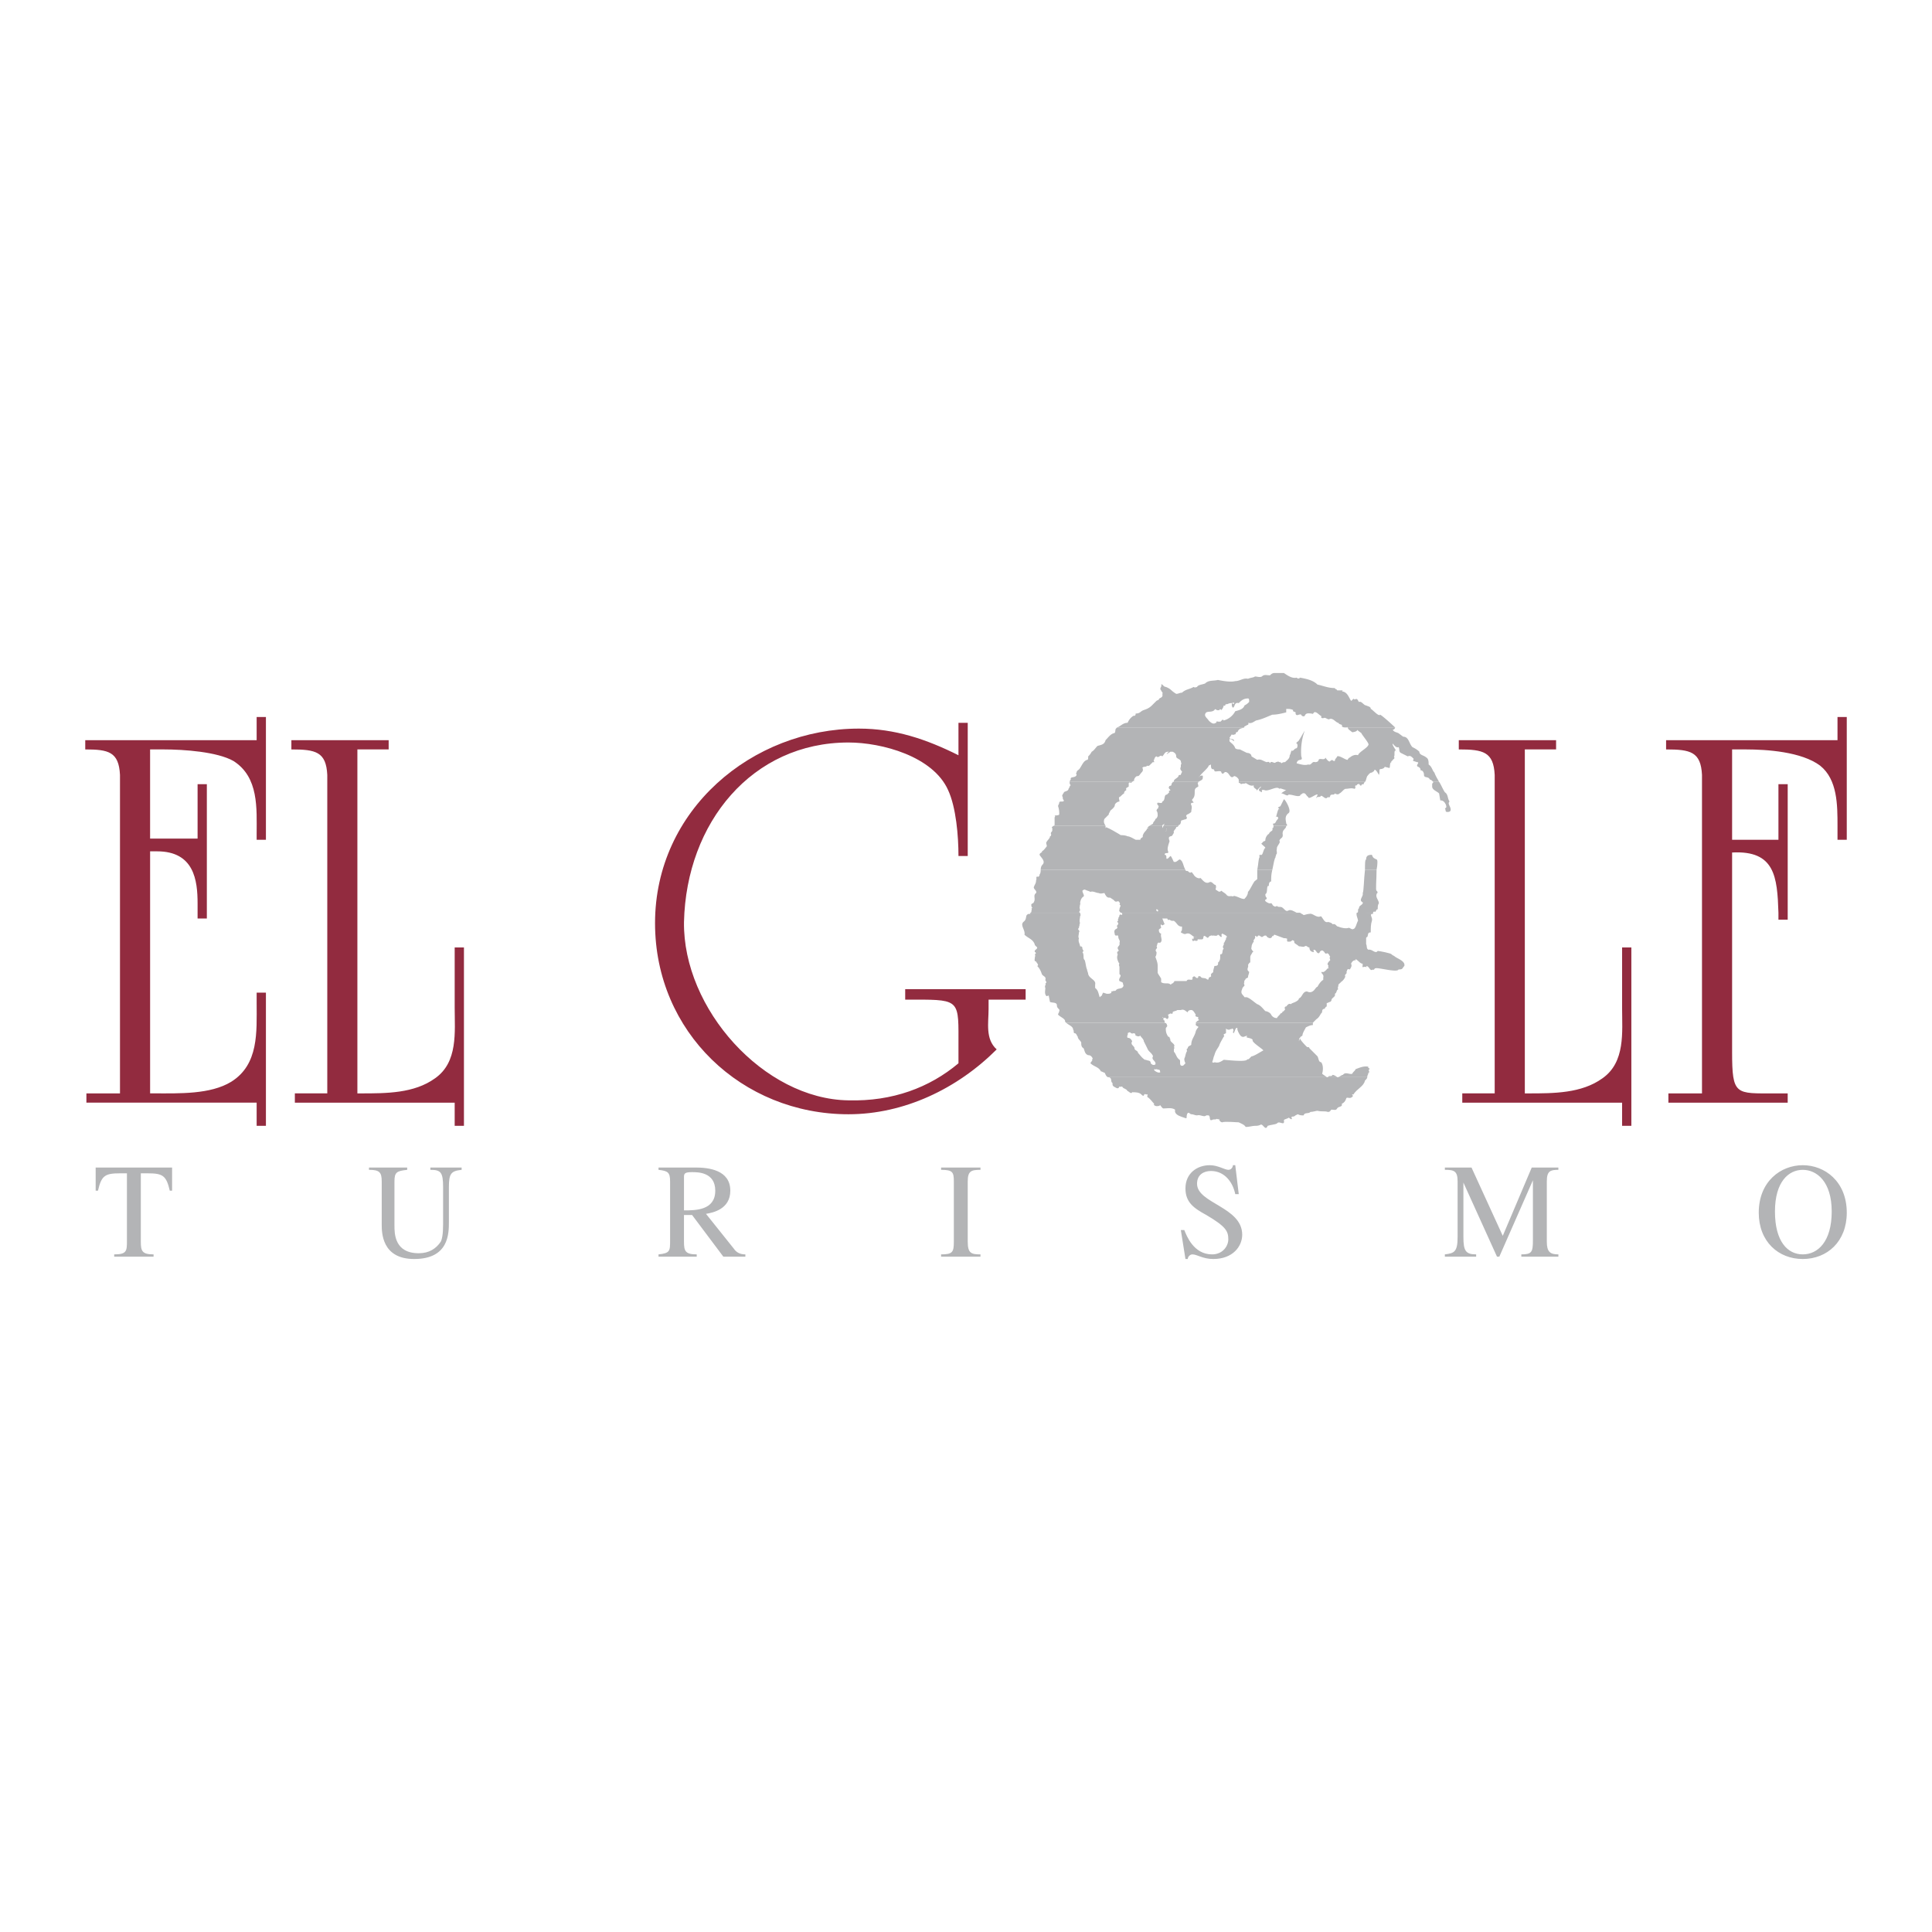 <svg xmlns="http://www.w3.org/2000/svg" width="2500" height="2500" viewBox="0 0 192.756 192.756"><g fill-rule="evenodd" clip-rule="evenodd"><path fill="#fff" d="M0 0h192.756v192.756H0V0z"/><path d="M8.62 110.014v-.926h3.351V77.313c-.115-2.311-1.155-2.542-3.466-2.542v-.924h17.101v-2.312h.925v12.248h-.925v-.578c0-2.542.231-5.662-2.311-7.279-1.618-.924-4.968-1.156-6.933-1.156h-1.387v8.897h4.738v-5.431h.924v13.403h-.924v-1.502c0-2.311-.347-5.2-4.044-5.2h-.693v24.148h.462c2.426 0 5.546.117 7.626-1.154 2.773-1.732 2.542-4.969 2.542-7.857v-1.039h.925v13.287h-.925v-2.311H8.62v.003zM35.658 109.088h.347c2.542 0 5.315 0 7.395-1.502 2.311-1.617 1.964-4.621 1.964-7.047V94.53h.924v17.794h-.924v-2.311H29.418v-.926h3.235V77.313c-.116-2.311-1.155-2.542-3.582-2.542v-.924h9.706v.924h-3.12v34.317h.001zM96.551 72.114v13.288h-.924c0-1.964-.231-4.853-1.04-6.586-1.502-3.351-6.586-4.737-9.937-4.737-9.59 0-16.177 7.973-16.408 17.91-.116 8.667 7.973 17.678 16.408 17.793 4.391.117 8.088-1.27 10.977-3.697v-1.732c0-4.506.231-4.621-4.275-4.621h-1.04v-1.041h12.016v1.041h-3.697v.924c0 1.387-.346 3.004.809 4.043-3.928 3.93-9.243 6.471-14.79 6.471-10.63 0-19.296-8.203-19.296-19.065 0-11.323 9.706-19.412 20.336-19.412 3.582 0 6.702 1.04 9.937 2.658v-3.235h.924v-.002zM152.131 109.088h.346c2.541 0 5.314 0 7.395-1.502 2.311-1.617 1.965-4.621 1.965-7.047V94.53h.924v17.794h-.924v-2.311h-15.945v-.926h3.234V77.313c-.115-2.311-1.154-2.542-3.582-2.542v-.924h9.707v.924h-3.119v34.317h-.001zM172.812 104.93c0 4.391.348 4.158 4.275 4.158h1.271v.926h-11.902v-.926h3.352V77.313c-.115-2.311-1.156-2.542-3.582-2.542v-.924h17.102v-2.312h.924v12.248h-.924v-1.386c0-2.08 0-4.622-1.734-6.009-1.848-1.386-5.314-1.618-7.395-1.618h-1.387v9.013h4.623v-5.546h.924v13.519h-.924v-.693c-.117-3.583-.348-6.24-4.623-6.009v19.876z" fill="#922b3f"/><path d="M15.321 125.381h-3.928v-.23c1.271 0 1.271-.348 1.271-1.387v-6.701h-.694c-1.502 0-1.849.23-2.195 1.732h-.231v-2.311h7.626v2.311h-.231c-.347-1.502-.693-1.732-2.195-1.732h-.694v6.816c0 .924.116 1.271 1.271 1.271v.231zM46.057 116.715c-1.04.115-1.271.348-1.271 1.732v3.467c0 1.156 0 3.697-3.466 3.697-3.236 0-3.236-2.656-3.236-3.465v-4.275c0-.926-.231-1.156-1.271-1.156v-.23h3.813v.23c-1.04.115-1.271.23-1.271 1.156v4.391c0 .809 0 2.773 2.427 2.773 1.04 0 1.733-.463 2.195-1.156.116-.23.231-.693.231-1.732v-3.699c0-1.502-.231-1.732-1.271-1.732v-.23h3.12v.229zM74.366 125.381H72.17l-3.12-4.16h-.809v2.658c0 .924.116 1.271 1.271 1.271v.23H65.7v-.23c1.155-.115 1.155-.348 1.155-1.387v-5.893c0-.926-.231-1.041-1.155-1.156v-.23h3.697c1.271 0 3.466.23 3.466 2.311 0 1.85-1.733 2.195-2.426 2.311l2.773 3.467c.231.346.578.578 1.156.578v.23zm-6.124-4.621c1.155 0 3.12 0 3.12-1.965 0-1.85-1.733-1.85-2.311-1.85-.693 0-.809.117-.809.463v3.352zM93.894 125.15c1.155 0 1.271-.232 1.271-1.271v-6.008c0-.926-.115-1.156-1.271-1.156v-.23h3.928v.23c-.924 0-1.271.115-1.271 1.156v6.008c0 1.156.347 1.271 1.271 1.271v.23h-3.928v-.23zM123.59 119.141h-.348c-.23-1.154-1.039-2.311-2.426-2.311-.693 0-1.387.348-1.387 1.271 0 1.965 4.506 2.311 4.506 5.084 0 1.156-.924 2.426-2.889 2.426-1.039 0-1.617-.461-2.08-.461-.23 0-.461.23-.461.461h-.232l-.461-2.889h.346c.232.578.926 2.428 2.773 2.428 1.041 0 1.617-.809 1.617-1.502 0-.809-.23-1.271-2.195-2.428-1.27-.693-2.08-1.27-2.08-2.656 0-1.502 1.156-2.312 2.428-2.312.809 0 1.502.463 1.848.463.348 0 .463-.346.463-.463h.23l.348 2.889zM155.48 116.715c-.809 0-1.154.115-1.154 1.156v6.008c0 1.039.346 1.271 1.154 1.271v.23h-3.697v-.23c1.041 0 1.156-.232 1.156-1.387v-6.01l-3.352 7.627h-.23l-3.352-7.395v5.43c0 1.387.23 1.734 1.271 1.734v.23h-3.121v-.23c.926-.115 1.271-.232 1.271-1.734v-5.545c0-1.041-.346-1.156-1.271-1.156v-.23h2.658l3.119 6.816 2.891-6.816h2.656v.231h.001zM175.471 120.99c0-3.119 2.195-4.738 4.391-4.738s4.391 1.619 4.391 4.738c0 2.889-1.965 4.621-4.391 4.621s-4.391-1.732-4.391-4.621zm7.279-.115c0-3.004-1.502-4.16-2.889-4.16s-2.773 1.156-2.773 4.16 1.271 4.275 2.773 4.275 2.889-1.271 2.889-4.275zM110.533 107.471h.115c.346.115.115.463.346.578 0 .23 0 .23.115.348.232.115.463.346.578 0 .115.115.232-.117.348.115.115.115.346.115.461.346.117 0 .348.348.463.115.348 0 .693 0 .924.232.117.115.117.115.232.115 0-.115.115-.232.23-.115.23-.117.115.115.115.23.348.23.463.463.693.693-.115.115.115.23.232.23.115 0 .346 0 .346-.115.115.115.23.348.346.348.348 0 .811-.117 1.156.115v.23c.115.346.578.463.924.578 0 0 .232.115.232 0s0-.348.115-.463.23.115.346.115c.232 0 .348.115.578.115.348-.115.693.232.924 0h.232c.23.117 0 .578.346.463.115-.115.348 0 .463-.115.115 0 .115.115.23 0 0 .115.115.346.348.346.115-.115 1.502 0 1.617 0 .23.117.578.232.693.463.346 0 .693-.115.924-.115s.348 0 .578-.115.461.693.693.115c.346-.115.693-.115.924-.23.23-.348.809.346.693-.348.115-.115.348-.115.463-.23.115 0 .23.23.346.115-.115-.23 0-.23.115-.23.117 0 .232-.117.232-.117l.23-.115c.23.115.348.115.578.115.115-.346.463-.115.693-.346.23 0 .578-.115.693-.115.461.115.693 0 1.039.115.232 0 .232-.115.348-.23.23 0 .461.115.576-.115.117-.232.578-.117.463-.463.23-.115.348-.23.463-.578.115-.115.346.115.578-.115.23-.115-.232-.348.115-.23.346-.578 1.039-.809 1.154-1.387.117-.115.232-.232.232-.348h-25.878z" fill="#b3b4b6"/><path d="M106.373 102.041c.23.23.693.346.693.693.115.115 0 .23.115.346.23 0 .23.23.348.348 0 .23.23.346.346.576 0 .232 0 .463.23.578.117.232.117.578.463.693.23 0 .346.115.463.348-.117 0 0 .23-.117.23 0 .115-.115.115-.115.23.348.348.809.348 1.041.811.115 0 .23.115.346.115.115.115.115.346.348.461h21.838c-.115-.115-.346-.23-.463-.346.117-.348.117-.924-.115-1.156-.23 0-.23-.346-.346-.578l-.809-.809c0-.115-.115-.115-.232-.115-.115-.115-.809-.809-.693-.924l-.115.346c0-.115 0-.346.115-.346 0-.115.117-.115.232-.232 0-.23.23-.576.346-.809.232-.115.463-.23.693-.23v-.23h-11.67v.115c-.115.23.346.23.23.346s-.23.348-.23.348c-.115.578-.463.809-.463 1.387-.115.115-.346.115-.346.346-.232.115 0 .232-.115.348-.117.23-.117.461-.232.693 0 .115 0 .23.115.461l-.23.232c-.463.115-.23-.463-.346-.578-.348-.23-.348-.578-.578-.809v-.232c0-.115.115-.115 0-.23.23-.346-.463-.463-.348-.809-.115 0 0-.23-.23-.23-.115-.232-.23-.348-.23-.811 0-.115.23-.23.115-.346a.247.247 0 0 0-.23-.23h-9.824v-.001zm27.037 5.43c-.115-.115-.346-.23-.461-.23-.115.23-.348 0-.463.23h.924zm3.006 0v-.115s.115-.23.115-.346c.23 0-.115-.232.115-.348 0-.115-.23-.115-.115-.23-.463-.115-.924.115-1.271.23-.115.232-.23.232-.346.463-.232.115-.693-.23-.926.115-.115 0-.23.115-.461.23h2.889v.001zm-20.799-.461c.23 0 .115-.115.115-.115 0-.232-.115-.117-.346-.232-.117.115-.232-.115-.232.115.116.117.348.232.463.232zm-1.271-1.272c.115.115.463 0 .463.346.115.117.23.232.461.117.117-.348-.461-.463-.23-.811-.115-.346-.463-.461-.578-.809l-.346-.693c0-.23-.348-.461-.348-.578-.115.117-.23.117-.461 0 0 0-.117-.115 0-.115-.232-.23-.232 0-.463-.115-.115-.115-.115-.115-.348 0 .117.115-.115.23 0 .463.232 0 .348.115.463.346-.23.348.23.463.23.693 0 .232.348.232.348.463.23.23.346.463.693.693h.116zm6.816.231c.348.115.578 0 .926-.23.23 0 2.08.23 2.311 0 .115-.115.115 0 .23-.115l.232-.232c.23 0 .924-.461 1.154-.576.23 0-1.154-.811-1.039-1.041 0-.23-.809-.23-.578-.346.115-.232-.346.115-.463 0-.23 0-.576-.811-.461-.811-.232-.346-.348.811-.463.348.115-.23 0-.348-.115-.348 0 .117-.115 0-.23.117-.117 0-.232 0-.348-.117v.462l-.23.115c0 .115.115.232 0 .232-.115.23-.348.576-.463.924-.115.23-.346.463-.463.924-.115.232-.115.463-.23.693 0 .001.23.116.23.001z" fill="#b3b4b6"/><path d="M103.254 95.455c0 .23-.117.462.115.462 0 .115.346.347.115.462.23.23.346.461.463.809.115.23.461.23.346.578 0 .115.23.23 0 .346.115.115-.115.232 0 .463 0 .23-.115.578.115.809.115 0 .232-.115.232 0l.115.578c.23.115.693 0 .693.346 0 .348.346.348.23.578 0 .115-.115.23-.115.348.23.23.578.346.693.576 0 .117 0 .117.115.232h9.822v-.232c-.232 0 0-.23-.232-.346.115.23.232 0 .348.115s.23.115.23 0c.115-.115 0-.23 0-.346l.23-.117c.117 0 .232.117.232-.115 0-.115.346-.115.461-.23h.348c.346-.115.461.115.693.23 0-.115.115-.23.346-.23.232 0 .348.346.463.463-.115.115 0 .23.23.23v.23c.232.115-.115.115-.115.232 0 0-.115 0-.115.115h11.67c.115-.115.23-.232.348-.348.346-.23.346-.461.576-.693 0-.115 0-.346.232-.346.115-.115.115-.23.23-.23v-.348c.115 0 .23-.115.348-.115l.115-.115c0-.348.461-.348.346-.693.23-.115.115-.348.348-.463-.117-.115 0-.23 0-.346 0-.232.23-.232.23-.348.23-.115.463-.463.463-.578-.117-.23.23-.23.115-.461.115-.117 0-.348.346-.232.115-.23.232-.346.115-.577.117-.231.232-.347.463-.347v-.116c.348.231.463.462.693.462v.231c-.115.23.23 0 .348.115 0 0 .115 0 0-.115.346 0 .346.578.691.346.117.115.117-.115.232-.115.23-.115 2.195.463 2.311.115.463 0 .346-.115.578-.346.115-.462-.578-.694-.924-.924h-6.471c-.117.115 0 .23 0 .346-.117.116-.348.347-.232.463 0 0 .115.115 0 .23.232.115-.115.115-.115.23-.115.115-.346.348-.463.232-.23.115.232.23.117.576v.232c-.232.115-.463.461-.578.693-.115 0-.232.23-.348.346-.23.232-.461.232-.693.115-.461 0-.461.578-.809.693 0 .117-.115.232-.346.348-.232.115-.348.115-.463.23-.23-.115-.346.115-.463.232-.23 0-.115.23-.115.346-.115 0-.115.23-.23.115 0 .115-.115.23-.23.23 0 .117-.232.232-.348.463a.636.636 0 0 1-.578-.346c-.115-.232-.461-.348-.578-.348-.23-.23-.461-.578-.809-.693-.346-.23-.693-.578-1.039-.693h-.23c-.115-.23-.463-.346-.232-.809 0-.115.117-.23.232-.346 0-.117-.115-.232 0-.348-.115-.115.115-.23.115-.346l.23-.117c0-.23.115-.346.115-.576-.346-.232 0-.463-.115-.693.115-.116.115-.232.23-.232v-.577h-3.004v.115s0 .231-.115.347c0 0 0 .115-.115.115.115.348-.23.348-.348.348 0 .115-.115.346-.115.578 0 .115-.23.115-.23.346.115.23-.23.115-.23.348 0 .115-.115.115-.232 0-.23-.117-.461 0-.576-.232-.117 0-.232-.115-.232.115-.115.117-.23 0-.346-.115-.115 0-.115 0-.232.115.117.463-.461 0-.576.348h-1.271c.115 0 0 .115-.115.23-.115 0-.115.115-.232.115-.23-.23-.576 0-.924-.23v-.346c-.115-.232-.23-.348-.346-.578v-.232-.461c0-.348-.115-.578-.232-.924h-3.812v.115c0 .115.115.461.23.578-.115.116 0 .231 0 .347v.694l.115.115c0 .23-.23.348-.115.578.232.115.348.115.348.23s.115.232 0 .348c-.115.23-.578.115-.693.346-.115.115-.232 0-.348.115-.115-.115-.115.117-.115.117-.115.115-.23.115-.461.115l-.348-.115c-.115.115-.115.346-.23.346l-.115.115c-.117-.23-.117-.693-.463-.924v-.348c.115-.461-.578-.576-.693-1.039 0-.115-.115-.348-.115-.463-.115-.23-.115-.577-.23-.924-.117-.116-.117-.231-.117-.346h-4.853v.003z" fill="#b3b4b6"/><path d="M102.791 91.063v.115c-.23 0-.23 0-.348.116-.115.116 0 .462-.346.693-.346.347.23.809.115 1.271.348.347.924.462 1.041 1.04l.23.231c0 .231-.348.231-.23.462.115 0 0 0 .115.116-.232.115 0 .23-.115.347h4.852c0-.116 0-.347-.115-.463.232-.115 0-.23 0-.347 0-.115 0-.23-.23-.23 0-.231-.23-.463-.115-.809-.115-.116 0-.347 0-.578.115-.116 0-.116 0-.231-.232-.115.115-.231 0-.347.115-.115 0-.231.115-.347-.115-.231 0-.462 0-.693.115-.116 0-.231 0-.347h-4.969v.001zm32.584 0c-.115.231.115.578.115.809-.115.116-.23.809-.461.809-.115.115-.348-.116-.463-.116-.23.116-.809 0-1.039-.116-.232 0-.232-.347-.578-.231 0-.116-.348-.231-.463-.231-.346.115-.461-.347-.693-.578-.461.231-.809-.347-1.154-.231-.232 0-.463.116-.578.116-.115-.116-.23-.116-.348-.231H111.92c0 .115.115.115 0 .231 0 0-.117-.116-.232 0 0 0 0 .231-.115.231.115.116-.115.116 0 .347-.23 0 0 .231 0 .231 0 .231-.23.231-.115.347.115.231-.23.231-.23.347-.117.116 0 .347 0 .462.115.231.346-.116.346.231 0 .231.23.347.115.578.115.347-.346.347-.115.693 0 0 .115.115 0 .115-.115.115-.115.115-.115.231.115.115 0 .23 0 .347h3.812c.117-.116.117-.347.117-.463-.117-.115-.117-.23 0-.347.115-.115 0-.23 0-.23.115-.116 0-.463.346-.347.346-.231 0-.578.115-.925-.115 0-.23-.115-.23-.347 0-.115.115-.115.23-.231 0-.116-.115-.231 0-.347.115.231.23 0 .348 0l-.232-.578h.463c.115 0 0 .231.23.116l.232.115h.23c.346.231.346.578.809.578v.231c0 .231-.115.231-.115.347.23.115.346.231.578.115.461-.115.576.462 1.039.347h-.346v.231c-.232-.231-.117.115-.117.115s0 .115.232 0c.115 0 .115.115.23 0 .115.115 0-.231.115-.115h.348c.23 0 .115-.231.23-.347.23 0 .348.347.463.115l.115-.115c.115 0 .23-.116.23 0 .115-.116.463.115.578-.116.115 0 .23.231.348.231.115-.115-.117-.231.115-.347.115.116.346.116.461.347-.115 0-.115.116-.115.231-.115.115-.115.347-.23.347.115.23-.23.347 0 .577-.23.231 0 .578-.348.578v.231h3.004c0-.116.117-.231.232-.463.23 0-.232-.23-.115-.462 0-.231.115-.462.23-.578-.115-.23.23-.23.115-.577 0 0 .115 0 .23.115.117-.347.348 0 .463 0s.23-.231.463-.115c0 .115.23.231.346.231s.23-.116.23-.231c.117.115.117-.116.232-.116.346.116.578.231.924.347.115 0 .348 0 .348.116-.117 0 0 .115 0 .23h.23c.23 0 .23-.23.346-.115.117 0 .117.115.117.231.115.115.346.23.461.347.232 0 .463.115.578 0 .23-.116.23.115.463.115 0 .347.23.462.461.462 0 0-.115-.23 0-.23.232 0 .232.347.463.347.115 0 .115-.231.23-.231.115-.115.232 0 .348.115 0 .116.23.231.23.116.23 0 .23.23.348.347h6.471c-.117-.116-.232-.116-.348-.231 0-.115-1.271-.347-1.387-.347-.23.347-.578-.231-.924-.115-.23-.116-.115-.347-.23-.578v-.578c0-.116.115-.116.115-.116.115-.231 0-.462.346-.462 0-.462 0-.809.115-1.156s-.346-.693.115-.693v-.115h-1.615v.002z" fill="#b3b4b6"/><path d="M103.83 86.788c0 .116 0 .347-.115.462 0 .115 0 .115-.115.23-.346-.115-.115.231-.23.347 0 .346-.115.346-.232.693 0 .231.348.347.232.578-.348.231 0 .578-.232.924 0 .116-.346.116-.23.347 0 .116 0 .116.115.231-.23 0 0 .116-.115.231 0 .115 0 .231-.115.231h4.969c-.115 0-.115-.116 0-.231 0-.116-.115-.347 0-.462-.115-.116.115-.116 0-.231 0-.231.115-.578.346-.693.117-.116-.115-.347-.115-.578.115-.116.232-.116.232-.116.23.116.346.116.576.231.232-.116.578.115.809.115.232.115.463 0 .578 0 .115.231.232.462.463.462h.115l.346.231c.117.116.117.231.463.116.115.115.23.231.115.346.232.116 0 .231 0 .462 0 .116-.115.116.115.347h17.91-.346c-.23-.116-.578-.347-.809-.231-.348.231-.463-.347-.809-.347-.117 0-.348 0-.348-.116-.115.116-.23.116-.346 0-.117 0-.117-.347-.348-.231-.115 0-.346-.116-.463-.231-.115-.231.232-.116.117-.347-.117-.115-.117-.231-.117-.347.232-.115.117-.577.232-.809.115 0 .115 0 .115-.115 0-.231.115-.347.23-.347v-.231c0-.115 0-.462.115-.924h-1.502v.924c-.115.116-.346.231-.346.347-.115.115-.348.693-.578.925 0 .23-.115.462-.346.693-.232.116-1.041-.462-1.156-.231-.23-.116-.463.115-.693-.231-.115-.115-.346-.23-.461-.346-.232.231-.348 0-.578-.116 0-.115.115-.231 0-.462-.232 0-.348-.462-.693-.231-.348.115-.578-.231-.809-.462-.232.115-.578-.116-.693-.347-.117-.116-.117-.231-.232-.231-.115.116-.23 0-.346-.115-.115 0-.232 0-.232-.116H103.83v.002zm32.354 0c-.115.924-.115 2.196-.23 2.311.115.347-.463.693 0 .924.115.231-.463.347-.346.578-.232.116 0 .462-.232.462v.115l1.617-.115s0-.116.117-.116c.23.116.115-.231.346-.231 0-.231 0-.462.115-.578 0-.347-.346-.578-.23-.925 0-.115.23-.115 0-.346-.115 0 0-1.156 0-2.08h-1.157v.001zm-20.682 4.16c.115-.115 0-.231-.115-.231-.117.116.115.231.115.231z" fill="#b3b4b6"/><path d="M105.102 82.397c-.115.115-.23.115-.115.231v.231c0 .116-.23.231-.115.347 0 .116 0 .231-.115.231 0 .231-.232.347-.348.578-.115.115.115.346 0 .462s-.23.347-.461.462c.115.115-.232.115-.232.347.115.231.578.578.348.924-.115.115-.232.231-.232.578h14.443c-.23-.347-.23-.924-.576-1.04-.117 0-.348.347-.578.231 0 .116-.23-.578-.348-.578l-.23.231c-.346.231 0-.346-.346-.346 0-.347.461 0 .346-.347-.115-.231 0-.578.115-.924.115-.116-.23-.462.115-.578.232 0 .232-.231.348-.346-.115-.231.23-.347.23-.578.115 0 .115 0 .23-.115h-1.502l-.115.231v-.231h-1.27c-.117 0-.117.115-.117.115-.346 0 .232.116-.115.116 0 .116-.23.347-.23.347-.115.116-.23.347-.23.462.115.116-.232.116-.232.347h-.461c-.232-.115-.578-.347-.811-.347-.23-.115-.576-.115-.693-.115.232.115-1.848-1.155-1.502-.693v-.231h-5.201v-.002zm21.955 0c0 .115 0 .231-.117.231.117.347-.23.231-.346.578-.115 0-.348.347-.348.578 0 .231-.115 0-.346.347-.23 0 .346.347.346.462-.23.115-.23.809-.461.693-.23 0-.115.115-.115.231-.115.115-.115.693-.232 1.271h1.502c.117-.578.232-1.271.348-1.271-.115-.116.115-.116 0-.231.23-.116 0-.462.115-.578-.115-.231.463-.693.23-.809.117-.347.348-.231.348-.578-.115-.578.346-.578.346-.924h-1.27zm10.283 4.391c.115-.578.115-1.04 0-1.04-.23-.116-.348-.116-.463-.462-.115 0-.346 0-.461.115-.115.116-.115.231-.115.347-.117 0-.117.462-.117 1.04h1.156zm-22.301-.462zm1.387-3.698c-.115.116 0 .231-.115.347l.115-.347z" fill="#b3b4b6"/><path d="M106.719 78.006v.116s0 .116.117.231c-.117 0-.117.231-.232.347 0 .231-.346.231-.461.347 0 .115-.115.115-.115.231 0 0-.117.115 0 .23 0 .116 0 .231.115.347 0 .231-.463 0-.463.231 0 .115-.115.231-.115.347.115.347.115.578.115.809 0 .116-.346.116-.463.116.117.116 0 .116 0 .231v.693s0 .116-.115.116h5.199c-.115-.231-.23-.347-.115-.693l.463-.462c-.115 0 .115-.231.115-.347.115-.115.463-.347.463-.578 0-.116.23-.346.461-.346 0-.231-.115-.347 0-.463.115 0 .232-.23.463-.347 0-.23.115-.23.23-.347-.115-.23.115-.23.232-.346v-.347s.115-.116.23 0l.115-.116h-6.239zm16.871 0c0 .116 0 .116.115.116l.115.116c.232-.116.348 0 .463-.116.23.116.461.347.809.231-.115.347.463.347.23.578l.463-.462c.115.116-.348.231-.115.462l.23.115v-.231h.23c.348.231 1.271-.462 1.502-.115.117-.115.463.115.693.115 0 0-.576.347-.461.347.23 0 .578.347.693.116.461 0 .809.23 1.154.115 0-.115.117-.115.232-.231.346-.115.346.231.578.347 0 .347.809-.347.924-.23.115-.116-.232.462-.115.347.115-.231.346 0 .461-.231.232 0 .463.462.693.115.115.116.232 0 .232-.115.115-.231.346 0 .461-.231.23.116.348.116.463 0 .23-.115.346-.347.578-.462.346 0 .576-.115.924 0 .23-.115-.115-.347.23-.347 0-.115.115-.115.115-.115.232-.116.117.231.348.115 0-.115.115-.115.23-.115 0-.116 0-.116.115-.231h-12.59v-.003zm19.412 0c0 .116-.115.116-.115.231v.231c0 .346.461.462.693.693l.115.693c.346 0 .461.231.578.462 0 .116.115.231-.117.347.117.116 0 .347.232.347.115 0 .346 0 .346-.231 0-.347-.346-.578-.115-.809-.23-.347-.115-.693-.463-.925-.23-.347-.346-.693-.576-1.04h-.578v.001zm-28.309 4.391c.115-.116.23-.116.346-.231 0-.116.115-.231.115-.231s.115-.115.115-.231c.117 0 .232-.231.232-.347s0-.347-.115-.462c0 0 0-.115.115-.231.115 0 0-.116.115-.231-.115-.116-.23-.231-.115-.347.23 0 .461.115.461-.115.348-.116.115-.693.463-.693l.23-.231c-.115-.231.115-.115.115-.231-.115-.115-.23-.23-.115-.346 0-.116.232 0 .232-.231 0-.116.115-.116.115-.231h2.541v.116c-.115-.116 0 .116 0 .231.115.231-.346.116-.346.578 0 .347 0 .577-.232.809-.115.115.117.231.117.347-.117 0-.348 0-.232.231s0 .462 0 .693a1.629 1.629 0 0 1-.346.231c-.115 0-.232.231-.115.231.115.347-.232.231-.348.347-.346 0-.115.231-.346.462 0 0-.117 0-.117.116h-1.502l.117-.231c-.117.115-.232.115-.232.231h-1.268v-.003zm13.633 0c.117 0 .117-.116 0-.231 0-.231-.23-.693.232-1.04.346-.231-.348-1.387-.463-1.387l-.346.693c-.463.231-.117.115-.117.347-.115-.347-.346 1.04-.346.693.23 0 .346.115.115.347-.115.115-.115.347-.346.347-.117 0 0 .115 0 .231h1.271z" fill="#b3b4b6"/><path d="M111.457 72.576l-.115.115c-.115.116 0 .463-.232.463-.346.115-.576.462-.809.693-.115.462-.461.462-.809.578-.23.231-.346.462-.578.578a1.57 1.57 0 0 1-.346.462c0 .231 0 .347-.115.347-.348.116-.463.462-.693.809-.115.231-.348.231-.348.462-.115.116 0 .116 0 .231-.115.347-.693.116-.576.462-.117.116-.117.231-.117.231h6.24s.115-.115.23-.115c-.115-.116 0-.116 0-.231.117-.115.117-.231.348-.231.115 0 .23-.231.346-.347.232-.231.117-.347.117-.462-.117 0 .115-.116.115-.116.115 0 .23 0 .346-.116.232.116.348-.231.463-.231 0-.116.115-.116.23-.116 0-.115-.115-.231 0-.231 0-.115.115-.347.232-.347.23.231.346-.231.576 0 .232-.231.232-.462.578-.462.23-.116-.23.231-.115.231l.346-.231h.232c.23.115.346.231.346.462s.348.231.463.462c0 .115.115.347 0 .347v.231c-.115.231 0 .347.115.462 0 .116-.115.231-.115.347-.115 0-.232 0-.232.116-.115.231-.346.231-.461.462 0 .115 0 .115-.115.115h2.541c.463-.231.463-.231.463-.578 0-.116-.463 0-.348.116 0-.231.926-.924.926-1.156l.23-.115c0 .231 0 .347.115.462.348 0 .115.231.348.231.23 0 .578-.115.578.116.23.347.23-.231.576 0 .232.116.348.693.693.347.115 0 .348.116.463.347v.231h12.594c.117-.115.117-.347.232-.578.115-.116.23-.347.461-.347.115-.116.232-.116.232-.231.115-.231.461.462.461.462.115-.231 0-.462.115-.578.232 0 .463-.115.463-.231l.463.116c.115 0 0-.578.23-.578-.115-.115.115-.115.115-.231.115-.115.232-.115.115-.347.117 0 0-.462.117-.578.115 0 .115 0 .115.116.115 0-.463-.693-.348-.809.115.116.348.462.578.347.115.116 0 .462.23.578l.693.347c.232-.115.348 0 .578.231 0 .115-.115.231 0 .231l.348.115c.346 0-.232.347.115.462.23.116.23.231.23.347.23 0 .346.231.346.462 0 .347.463.116.578.462.115 0 .232.116.348.231h.578c-.117-.231-.348-.578-.463-.924-.23-.231-.23-.578-.578-.809 0-.231 0-.578-.23-.693-.232-.231-.693-.231-.693-.578-.23-.231-.463-.347-.693-.462-.348-.347-.348-1.04-.924-1.04l-.463-.347c-.23-.116-.463-.116-.578-.347.115 0 .232-.116.232-.231.23.231.115.115 0 0h-4.738c0 .115.115.115.115.231.115 0 .348.347.463.23.115 0 .461-.115.346-.23l.463.347c0 .115.809 1.04.693 1.155-.115.347-.924.693-1.041 1.04-.346-.116-.693.115-.809.231-.115 0-.23.231-.23.231-.23 0-.809-.462-1.041-.347 0 .116-.23.231-.23.462-.346 0-.115-.231-.461 0-.117.231-.578-.462-.463-.347-.115.347-.578 0-.693.231 0 .116-.115.231-.348.231-.346-.115-.346.347-.691.231-.348.115-.693 0-1.156-.116.115-.578.693-.116.463-.693-.117-1.502.346-2.542.346-2.542-.115.115-.463.809-.578.925 0 .115-.346.23-.23.346.115 0 .115.347 0 .462-.23 0-.348.347-.463.231-.115 0-.115.347-.23.462 0 .347-.23.462-.463.693-.115 0-.23 0-.346.116-.115-.116-.115-.116-.232-.116-.115-.115-.23 0-.346 0-.115.231-.463-.231-.578.116-.115-.231-.23-.116-.346-.116-.348-.115-.578-.346-.926-.231l-.576-.347c0-.231-.232-.347-.463-.347l-.463-.231-.23-.116c-.115 0-.346 0-.463-.115-.115-.347-.346-.462-.576-.693v-.231c.115 0 .346.116.461.231 0-.347-.346-.115-.461-.347l.23-.347c.115.116.23 0 .346 0 .117-.115 0-.231.232-.231.115-.347.346-.347.693-.462h-12.709v.004z" fill="#b3b4b6"/><path d="M127.172 67.145c-.232 0-.348.116-.463.231-.346 0-.578-.115-.809.116-.23.116-.463 0-.693 0-.115.116-.463.116-.693.231-.461-.115-.809.231-1.271.231-.461.115-1.154 0-1.732-.116-.463.116-.924 0-1.271.347-.23.115-.693.115-.809.347 0 0-.23.115-.346 0-.348.231-.811.231-1.156.578-.23 0-.348.115-.578.115-.578-.346-.461-.462-1.039-.693-.232 0-.348-.347-.463-.231.115.231-.23.347 0 .578 0 .115.23.231.115.346.115.462-.346.347-.346.578l-.23.115-.463.462c-.23.231-.463.347-.809.462-.348.116-.348.347-.809.347 0 .231-.117.231-.232.231-.346.231-.461.462-.578.693-.461 0-.693.347-1.039.462h12.711c-.115-.115.115-.115.23-.231.115 0 .23-.116.115-.231.348.115.578-.116.809-.231.578-.115 1.041-.347 1.617-.578.463 0 .926-.116 1.387-.231v-.347c.232 0 .463 0 .693.115-.115.231.348.116.232.347.115.347.346 0 .578.116 0 .116.23.231.346.116.115-.347.463-.231.693-.231.115.116.23-.115.23-.115.232-.116.463.231.693.347.115.115-.115.231.232.231.23-.116.346.116.576.116.348-.231.693.347.926.347.115.231.461.115.346.347.115.115.23.115.463.115.115 0 .115-.115.115 0h4.738c-.348-.347-1.387-1.271-1.504-1.271-.115.231-.809-.578-.924-.578 0-.231-.23-.231-.461-.347-.232 0-.463-.462-.693-.347-.117 0-.117-.462-.463-.231-.115-.231-.23.115-.348.115-.23-.347-.346-.809-.809-.924-.23 0 .115-.115-.115-.115h-.463c0-.116-.23-.116-.23-.231-.693 0-1.154-.231-1.732-.347-.463-.462-1.156-.578-1.734-.693-.115.115-.23.115-.346 0-.463.115-.924-.231-1.271-.462h-.923v-.001zm-5.893 4.969c.115.115 0-.231.23-.116h.23c.117 0 .232-.347.348-.116a1.832 1.832 0 0 0 1.154-.924c.463-.116.811-.231.926-.578.23-.116.346-.231.461-.347 0-.231 0-.347-.115-.347-.461 0-.693.231-.924.462-.463-.115-.348.347-.578.462-.115-.116-.115-.231-.115-.347 0-.231.23.116.23-.116 0-.115-.115 0-.23 0-.348 0-.348.116-.578.116-.115 0 0 .231-.23.116 0 .115-.115.347-.23.462-.232-.231-.117.116-.348 0-.115.116-.23-.231-.348 0-.23.231-.576.116-.809.231-.346.347.117.578.232.809.116.117.462.464.694.233zM128.096 67.145h-.924.924z" fill="#b3b4b6"/></g></svg>